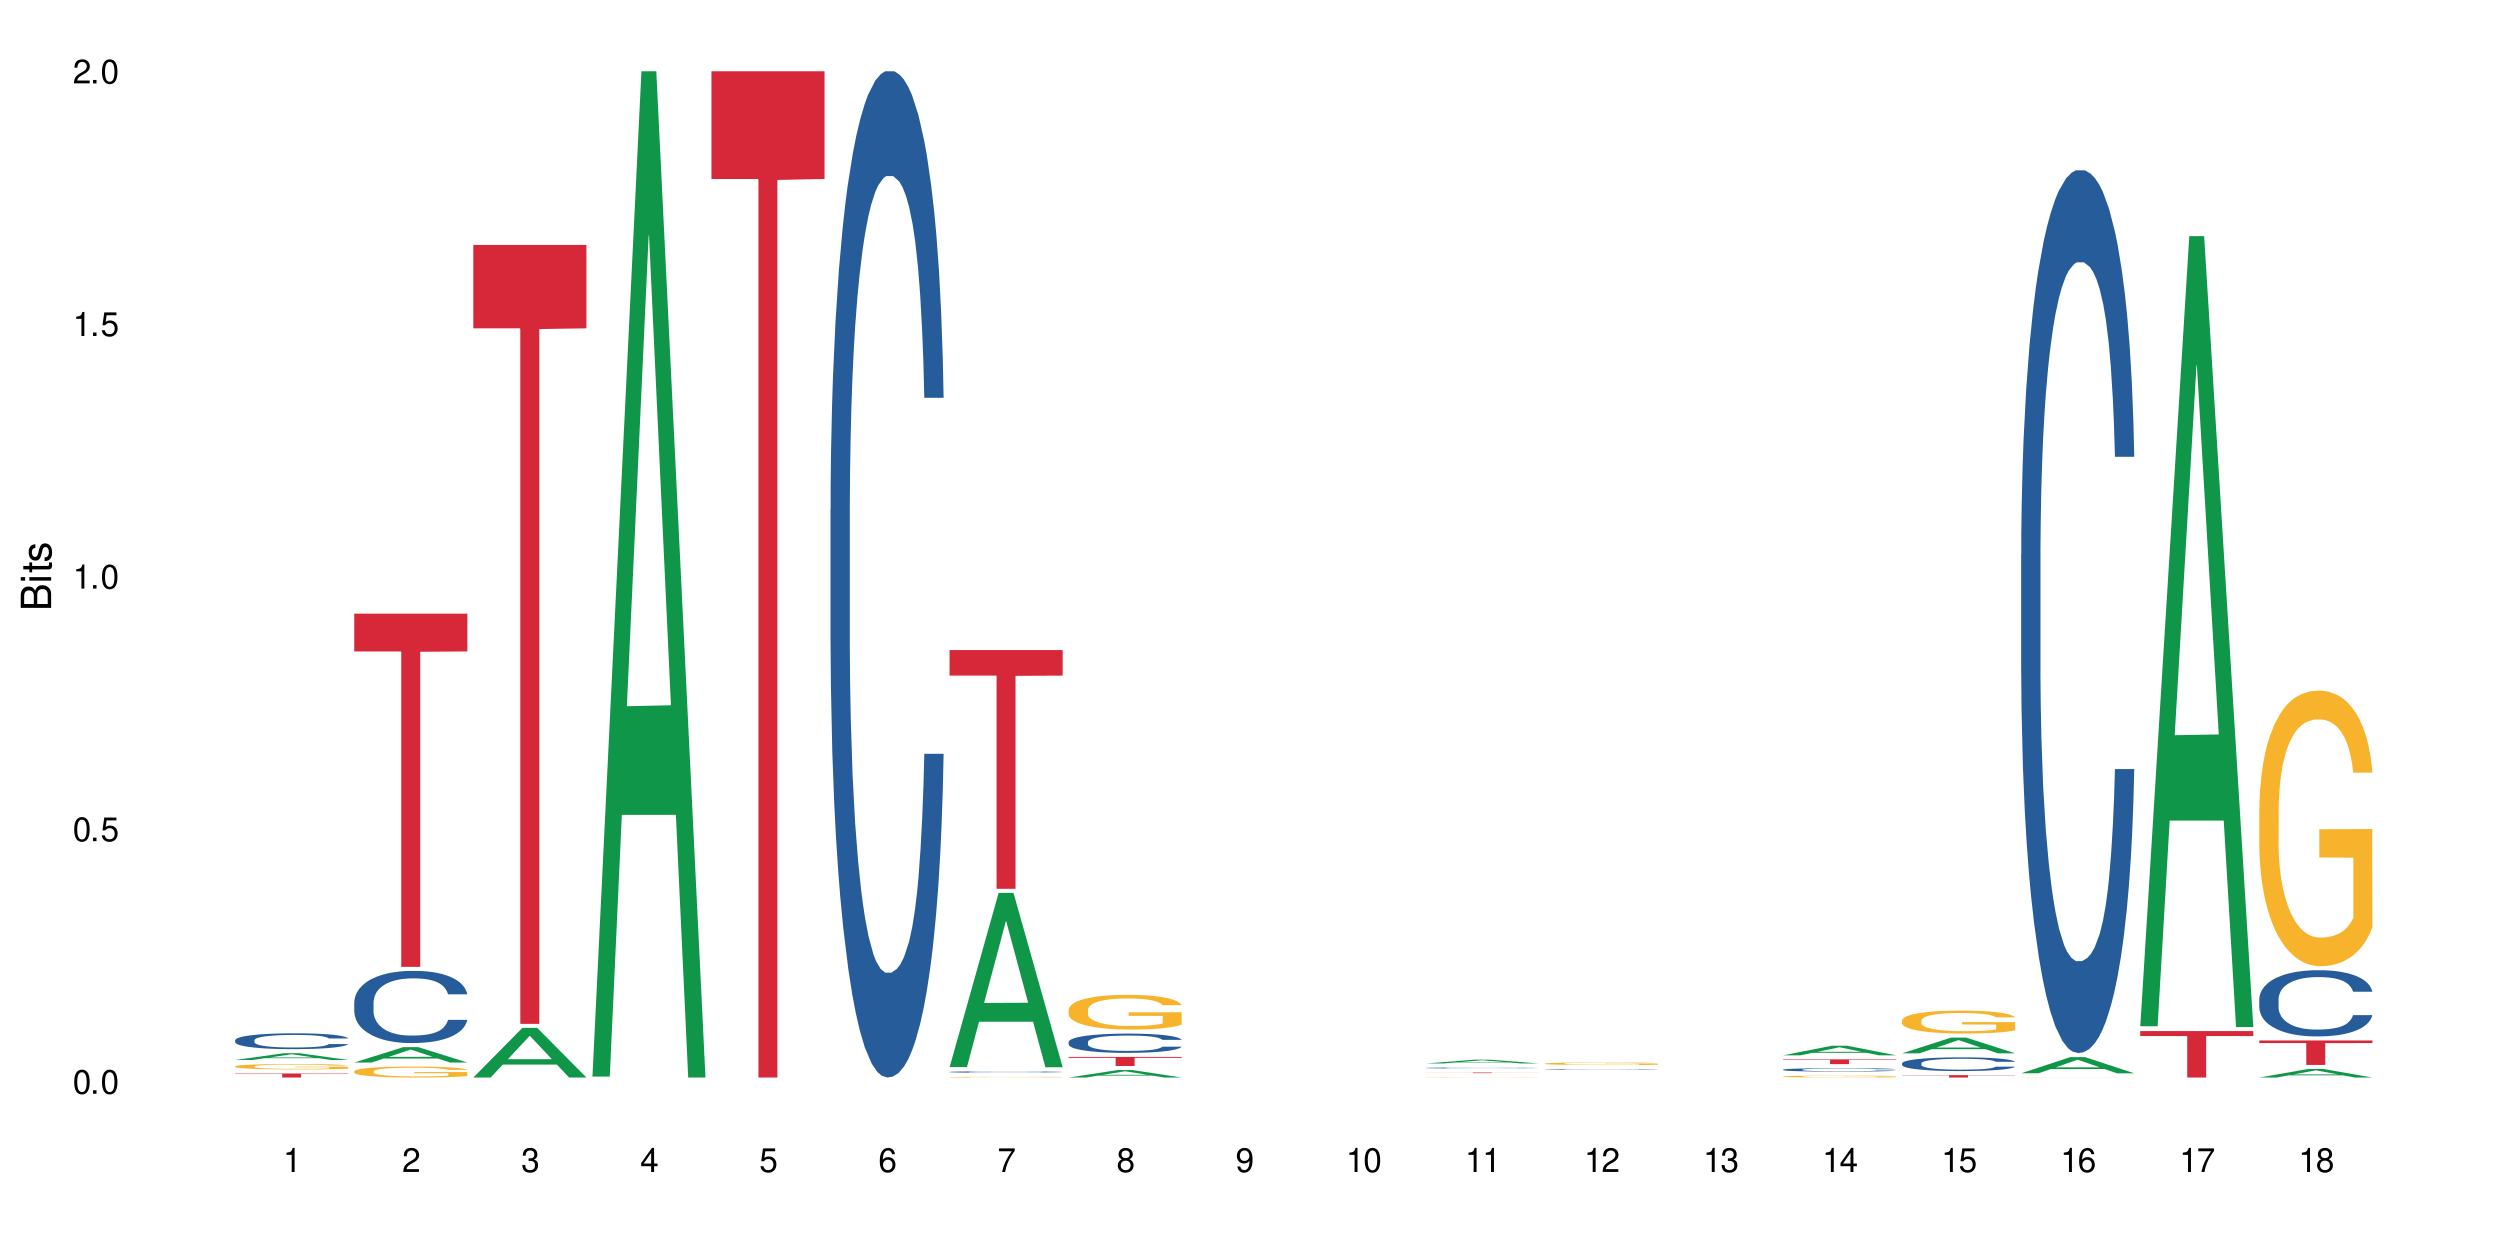 <?xml version="1.0" encoding="UTF-8"?>
<svg xmlns="http://www.w3.org/2000/svg" xmlns:xlink="http://www.w3.org/1999/xlink" width="720" height="360" viewBox="0 0 720 360">
<defs>
<g>
<g id="glyph-0-0">
</g>
<g id="glyph-0-1">
<path d="M 2.641 -6.938 C 2 -6.938 1.422 -6.656 1.078 -6.172 C 0.641 -5.562 0.406 -4.641 0.406 -3.359 C 0.406 -1.016 1.188 0.219 2.641 0.219 C 4.078 0.219 4.859 -1.016 4.859 -3.297 C 4.859 -4.641 4.656 -5.547 4.203 -6.172 C 3.844 -6.656 3.281 -6.938 2.641 -6.938 Z M 2.641 -6.188 C 3.547 -6.188 4 -5.25 4 -3.375 C 4 -1.406 3.562 -0.484 2.625 -0.484 C 1.734 -0.484 1.281 -1.438 1.281 -3.344 C 1.281 -5.25 1.734 -6.188 2.641 -6.188 Z M 2.641 -6.188 "/>
</g>
<g id="glyph-0-2">
<path d="M 1.828 -1 L 0.828 -1 L 0.828 0 L 1.828 0 Z M 1.828 -1 "/>
</g>
<g id="glyph-0-3">
<path d="M 4.562 -6.797 L 1.062 -6.797 L 0.547 -3.094 L 1.328 -3.094 C 1.719 -3.562 2.047 -3.734 2.578 -3.734 C 3.484 -3.734 4.062 -3.109 4.062 -2.094 C 4.062 -1.125 3.484 -0.531 2.578 -0.531 C 1.828 -0.531 1.375 -0.906 1.188 -1.672 L 0.328 -1.672 C 0.453 -1.109 0.547 -0.844 0.75 -0.594 C 1.125 -0.078 1.828 0.219 2.594 0.219 C 3.969 0.219 4.922 -0.781 4.922 -2.219 C 4.922 -3.562 4.031 -4.484 2.719 -4.484 C 2.25 -4.484 1.859 -4.359 1.469 -4.062 L 1.734 -5.969 L 4.562 -5.969 Z M 4.562 -6.797 "/>
</g>
<g id="glyph-0-4">
<path d="M 2.484 -4.938 L 2.484 0 L 3.328 0 L 3.328 -6.938 L 2.766 -6.938 C 2.469 -5.875 2.281 -5.734 0.984 -5.562 L 0.984 -4.938 Z M 2.484 -4.938 "/>
</g>
<g id="glyph-0-5">
<path d="M 4.859 -0.828 L 1.281 -0.828 C 1.359 -1.406 1.672 -1.781 2.5 -2.281 L 3.469 -2.828 C 4.406 -3.344 4.906 -4.062 4.906 -4.906 C 4.906 -5.484 4.672 -6.031 4.266 -6.406 C 3.859 -6.766 3.375 -6.938 2.719 -6.938 C 1.859 -6.938 1.219 -6.625 0.844 -6.031 C 0.609 -5.672 0.5 -5.234 0.484 -4.531 L 1.328 -4.531 C 1.359 -5.016 1.406 -5.281 1.531 -5.516 C 1.75 -5.938 2.188 -6.203 2.703 -6.203 C 3.469 -6.203 4.031 -5.641 4.031 -4.891 C 4.031 -4.344 3.719 -3.859 3.125 -3.516 L 2.234 -3 C 0.812 -2.172 0.406 -1.531 0.328 -0.016 L 4.859 -0.016 Z M 4.859 -0.828 "/>
</g>
<g id="glyph-0-6">
<path d="M 2.125 -3.188 L 2.578 -3.188 C 3.5 -3.188 3.984 -2.766 3.984 -1.922 C 3.984 -1.062 3.469 -0.531 2.594 -0.531 C 1.656 -0.531 1.203 -1 1.156 -2.016 L 0.312 -2.016 C 0.344 -1.453 0.438 -1.094 0.609 -0.781 C 0.953 -0.109 1.625 0.219 2.547 0.219 C 3.953 0.219 4.859 -0.625 4.859 -1.938 C 4.859 -2.828 4.516 -3.297 3.703 -3.594 C 4.344 -3.844 4.656 -4.328 4.656 -5.031 C 4.656 -6.219 3.875 -6.938 2.578 -6.938 C 1.203 -6.938 0.484 -6.172 0.453 -4.703 L 1.297 -4.703 C 1.312 -5.125 1.344 -5.359 1.453 -5.578 C 1.641 -5.969 2.062 -6.203 2.594 -6.203 C 3.344 -6.203 3.797 -5.75 3.797 -5 C 3.797 -4.516 3.609 -4.219 3.25 -4.047 C 3.016 -3.953 2.703 -3.922 2.125 -3.906 Z M 2.125 -3.188 "/>
</g>
<g id="glyph-0-7">
<path d="M 3.141 -1.672 L 3.141 0 L 3.984 0 L 3.984 -1.672 L 4.984 -1.672 L 4.984 -2.438 L 3.984 -2.438 L 3.984 -6.938 L 3.359 -6.938 L 0.266 -2.578 L 0.266 -1.672 Z M 3.141 -2.438 L 1 -2.438 L 3.141 -5.5 Z M 3.141 -2.438 "/>
</g>
<g id="glyph-0-8">
<path d="M 4.781 -5.125 C 4.609 -6.266 3.891 -6.938 2.844 -6.938 C 2.094 -6.938 1.422 -6.578 1.031 -5.953 C 0.594 -5.266 0.406 -4.422 0.406 -3.172 C 0.406 -2 0.578 -1.25 0.984 -0.641 C 1.359 -0.078 1.953 0.219 2.703 0.219 C 3.984 0.219 4.922 -0.75 4.922 -2.094 C 4.922 -3.375 4.062 -4.281 2.844 -4.281 C 2.172 -4.281 1.641 -4.031 1.281 -3.516 C 1.281 -5.234 1.828 -6.188 2.797 -6.188 C 3.391 -6.188 3.797 -5.797 3.938 -5.125 Z M 2.734 -3.531 C 3.547 -3.531 4.062 -2.953 4.062 -2.031 C 4.062 -1.156 3.484 -0.531 2.703 -0.531 C 1.922 -0.531 1.328 -1.188 1.328 -2.078 C 1.328 -2.938 1.906 -3.531 2.734 -3.531 Z M 2.734 -3.531 "/>
</g>
<g id="glyph-0-9">
<path d="M 4.984 -6.797 L 0.438 -6.797 L 0.438 -5.969 L 4.109 -5.969 C 2.5 -3.656 1.828 -2.234 1.328 0 L 2.219 0 C 2.594 -2.172 3.453 -4.047 4.984 -6.094 Z M 4.984 -6.797 "/>
</g>
<g id="glyph-0-10">
<path d="M 3.75 -3.656 C 4.469 -4.094 4.688 -4.438 4.688 -5.078 C 4.688 -6.172 3.844 -6.938 2.641 -6.938 C 1.438 -6.938 0.594 -6.172 0.594 -5.094 C 0.594 -4.438 0.812 -4.094 1.516 -3.656 C 0.734 -3.266 0.359 -2.703 0.359 -1.922 C 0.359 -0.656 1.281 0.219 2.641 0.219 C 3.984 0.219 4.922 -0.656 4.922 -1.922 C 4.922 -2.703 4.531 -3.266 3.75 -3.656 Z M 2.641 -6.188 C 3.359 -6.188 3.812 -5.75 3.812 -5.062 C 3.812 -4.406 3.344 -3.984 2.641 -3.984 C 1.922 -3.984 1.453 -4.406 1.453 -5.078 C 1.453 -5.75 1.922 -6.188 2.641 -6.188 Z M 2.641 -3.266 C 3.484 -3.266 4.062 -2.719 4.062 -1.906 C 4.062 -1.078 3.484 -0.531 2.625 -0.531 C 1.797 -0.531 1.219 -1.094 1.219 -1.906 C 1.219 -2.719 1.781 -3.266 2.641 -3.266 Z M 2.641 -3.266 "/>
</g>
<g id="glyph-0-11">
<path d="M 0.516 -1.578 C 0.672 -0.453 1.406 0.219 2.438 0.219 C 3.188 0.219 3.859 -0.141 4.266 -0.766 C 4.688 -1.453 4.891 -2.297 4.891 -3.547 C 4.891 -4.719 4.703 -5.453 4.312 -6.078 C 3.938 -6.641 3.344 -6.938 2.594 -6.938 C 1.297 -6.938 0.359 -5.969 0.359 -4.625 C 0.359 -3.344 1.234 -2.453 2.453 -2.453 C 3.094 -2.453 3.578 -2.672 4.016 -3.203 C 4 -1.484 3.469 -0.531 2.5 -0.531 C 1.906 -0.531 1.484 -0.906 1.359 -1.578 Z M 2.578 -6.203 C 3.375 -6.203 3.969 -5.531 3.969 -4.641 C 3.969 -3.797 3.391 -3.188 2.547 -3.188 C 1.734 -3.188 1.234 -3.766 1.234 -4.688 C 1.234 -5.562 1.797 -6.203 2.578 -6.203 Z M 2.578 -6.203 "/>
</g>
<g id="glyph-1-0">
</g>
<g id="glyph-1-1">
<path d="M 0 -0.953 L 0 -4.891 C 0 -5.719 -0.234 -6.344 -0.734 -6.797 C -1.188 -7.234 -1.812 -7.469 -2.5 -7.469 C -3.547 -7.469 -4.188 -7 -4.625 -5.875 C -4.984 -6.688 -5.625 -7.094 -6.531 -7.094 C -7.172 -7.094 -7.734 -6.859 -8.141 -6.391 C -8.562 -5.922 -8.75 -5.344 -8.75 -4.5 L -8.75 -0.953 Z M -4.984 -2.062 L -7.766 -2.062 L -7.766 -4.219 C -7.766 -4.844 -7.688 -5.203 -7.453 -5.5 C -7.219 -5.812 -6.859 -5.969 -6.375 -5.969 C -5.891 -5.969 -5.531 -5.812 -5.297 -5.5 C -5.062 -5.203 -4.984 -4.844 -4.984 -4.219 Z M -0.984 -2.062 L -4 -2.062 L -4 -4.781 C -4 -5.766 -3.438 -6.359 -2.484 -6.359 C -1.547 -6.359 -0.984 -5.766 -0.984 -4.781 Z M -0.984 -2.062 "/>
</g>
<g id="glyph-1-2">
<path d="M -6.281 -1.797 L -6.281 -0.797 L 0 -0.797 L 0 -1.797 Z M -8.75 -1.797 L -8.75 -0.797 L -7.484 -0.797 L -7.484 -1.797 Z M -8.75 -1.797 "/>
</g>
<g id="glyph-1-3">
<path d="M -6.281 -3.047 L -6.281 -2.016 L -8.016 -2.016 L -8.016 -1.016 L -6.281 -1.016 L -6.281 -0.172 L -5.469 -0.172 L -5.469 -1.016 L -0.719 -1.016 C -0.078 -1.016 0.281 -1.453 0.281 -2.234 C 0.281 -2.5 0.25 -2.719 0.188 -3.047 L -0.641 -3.047 C -0.609 -2.906 -0.594 -2.766 -0.594 -2.562 C -0.594 -2.141 -0.719 -2.016 -1.156 -2.016 L -5.469 -2.016 L -5.469 -3.047 Z M -6.281 -3.047 "/>
</g>
<g id="glyph-1-4">
<path d="M -4.531 -5.25 C -5.766 -5.25 -6.469 -4.422 -6.469 -2.969 C -6.469 -1.516 -5.719 -0.562 -4.547 -0.562 C -3.562 -0.562 -3.094 -1.062 -2.734 -2.562 L -2.516 -3.484 C -2.344 -4.188 -2.094 -4.469 -1.641 -4.469 C -1.047 -4.469 -0.641 -3.875 -0.641 -3 C -0.641 -2.453 -0.797 -2 -1.062 -1.75 C -1.25 -1.594 -1.422 -1.531 -1.875 -1.469 L -1.875 -0.406 C -0.422 -0.453 0.281 -1.266 0.281 -2.922 C 0.281 -4.5 -0.5 -5.516 -1.719 -5.516 C -2.656 -5.516 -3.172 -4.984 -3.469 -3.734 L -3.703 -2.766 C -3.891 -1.953 -4.156 -1.609 -4.594 -1.609 C -5.188 -1.609 -5.547 -2.125 -5.547 -2.938 C -5.547 -3.75 -5.203 -4.172 -4.531 -4.203 Z M -4.531 -5.25 "/>
</g>
</g>
</defs>
<rect x="-72" y="-36" width="864" height="432" fill="rgb(100%, 100%, 100%)" fill-opacity="1"/>
<path fill-rule="nonzero" fill="rgb(6.275%, 58.824%, 28.235%)" fill-opacity="1" d="M 67.73 305.273 L 67.766 305.27 L 81.859 303.312 L 86.141 303.312 L 100.309 305.273 L 95.332 305.273 L 91.781 304.762 L 76.223 304.762 L 72.742 305.273 L 67.73 305.273 L 77.719 304.551 L 90.352 304.547 L 84.055 303.633 L 83.984 303.633 L 83.914 303.637 L 77.684 304.547 L 77.719 304.551 Z M 67.73 305.273 "/>
<path fill-rule="nonzero" fill="rgb(14.51%, 36.078%, 60%)" fill-opacity="1" d="M 67.73 299.578 L 67.77 299.57 L 67.77 299.473 L 67.891 299.312 L 68.168 299.113 L 68.445 298.977 L 69.16 298.73 L 70.152 298.492 L 71.188 298.312 L 71.941 298.203 L 72.617 298.121 L 74.168 297.965 L 75.16 297.887 L 76.234 297.816 L 77.543 297.746 L 78.496 297.703 L 80.641 297.637 L 82.23 297.605 L 83.461 297.594 L 86.125 297.594 L 87.715 297.613 L 88.867 297.633 L 90.137 297.664 L 91.211 297.703 L 93.078 297.793 L 94.746 297.91 L 95.5 297.977 L 96.691 298.105 L 97.605 298.23 L 98.242 298.34 L 98.957 298.492 L 99.594 298.68 L 100.07 298.895 L 100.309 299.074 L 94.746 299.074 L 94.469 298.906 L 94.148 298.777 L 93.555 298.605 L 92.957 298.484 L 92.125 298.363 L 91.367 298.285 L 90.336 298.207 L 89.422 298.156 L 88.469 298.121 L 87.555 298.094 L 85.809 298.07 L 83.781 298.07 L 83.027 298.078 L 81.477 298.109 L 80.641 298.141 L 79.449 298.199 L 78.617 298.254 L 77.621 298.336 L 76.949 298.406 L 76.113 298.516 L 75.516 298.609 L 74.844 298.746 L 74.445 298.852 L 74.086 298.969 L 73.77 299.105 L 73.531 299.25 L 73.371 299.406 L 73.293 299.555 L 73.293 300.199 L 73.371 300.352 L 73.57 300.523 L 74.086 300.777 L 74.844 301 L 75.715 301.176 L 76.551 301.301 L 77.027 301.359 L 77.664 301.426 L 78.656 301.508 L 80.086 301.59 L 80.922 301.625 L 82.191 301.656 L 83.504 301.676 L 85.25 301.676 L 86.801 301.656 L 87.832 301.637 L 88.906 301.602 L 90.375 301.531 L 91.289 301.465 L 92.082 301.387 L 92.68 301.309 L 93.078 301.242 L 93.672 301.113 L 94.148 300.973 L 94.508 300.824 L 94.746 300.684 L 100.309 300.684 L 100.07 300.852 L 99.711 301.012 L 99.355 301.133 L 98.797 301.277 L 98.16 301.406 L 97.246 301.555 L 96.492 301.648 L 95.5 301.754 L 94.586 301.832 L 93.594 301.902 L 92.125 301.988 L 91.168 302.027 L 90.137 302.066 L 88.906 302.098 L 87.355 302.129 L 85.688 302.145 L 84.137 302.148 L 82.469 302.141 L 81.238 302.125 L 79.609 302.086 L 77.582 302.012 L 76.113 301.934 L 74.961 301.852 L 73.969 301.77 L 72.855 301.656 L 71.426 301.473 L 70.551 301.332 L 69.957 301.215 L 69.281 301.055 L 68.805 300.91 L 68.246 300.676 L 67.852 300.379 L 67.73 300.152 Z M 67.73 299.578 "/>
<path fill-rule="nonzero" fill="rgb(96.863%, 70.196%, 16.863%)" fill-opacity="1" d="M 67.73 307.102 L 67.77 307.102 L 67.77 307.07 L 67.93 307.008 L 68.328 306.922 L 68.844 306.848 L 69.398 306.793 L 69.758 306.762 L 70.352 306.719 L 70.871 306.688 L 72.18 306.625 L 73.848 306.566 L 74.762 306.539 L 75.797 306.516 L 77.266 306.488 L 77.941 306.48 L 80.008 306.457 L 82.352 306.441 L 84.934 306.438 L 86.125 306.438 L 87.754 306.445 L 89.977 306.461 L 91.25 306.477 L 92.242 306.488 L 93.273 306.508 L 94.547 306.535 L 95.738 306.57 L 96.691 306.602 L 97.645 306.645 L 98.441 306.691 L 99.113 306.742 L 99.711 306.801 L 100.07 306.852 L 100.309 306.898 L 94.785 306.898 L 94.469 306.852 L 94.109 306.812 L 93.516 306.766 L 92.918 306.73 L 92.32 306.703 L 91.211 306.668 L 90.258 306.645 L 89.062 306.625 L 87.914 306.613 L 86.602 306.602 L 83.699 306.602 L 81.793 306.609 L 80.684 306.621 L 79.887 306.633 L 78.773 306.656 L 78.102 306.672 L 77.703 306.684 L 76.512 306.727 L 75.715 306.766 L 75.277 306.793 L 74.723 306.836 L 74.324 306.875 L 73.887 306.93 L 73.648 306.973 L 73.332 307.07 L 73.293 307.324 L 73.41 307.379 L 73.648 307.434 L 73.969 307.484 L 74.445 307.539 L 74.922 307.582 L 75.754 307.637 L 76.473 307.672 L 77.027 307.695 L 78.102 307.734 L 78.535 307.746 L 79.57 307.773 L 80.641 307.793 L 81.953 307.809 L 82.945 307.82 L 84.535 307.824 L 86.562 307.824 L 88.945 307.816 L 90.453 307.805 L 91.488 307.793 L 92.164 307.785 L 92.996 307.77 L 93.594 307.754 L 94.148 307.738 L 94.824 307.715 L 94.824 307.379 L 85.012 307.375 L 85.012 307.219 L 100.266 307.215 L 100.309 307.77 L 99.473 307.809 L 98.441 307.844 L 97.445 307.871 L 96.414 307.895 L 94.945 307.922 L 93.754 307.941 L 91.926 307.961 L 90.258 307.973 L 88.508 307.98 L 86.957 307.984 L 85.133 307.988 L 83.504 307.984 L 81.754 307.977 L 80.363 307.965 L 79.094 307.949 L 77.82 307.934 L 76.234 307.902 L 75.199 307.879 L 74.129 307.848 L 73.055 307.812 L 72.102 307.773 L 71.465 307.746 L 70.828 307.711 L 70.152 307.668 L 69.52 307.621 L 69.043 307.578 L 68.605 307.527 L 68.289 307.48 L 67.969 307.418 L 67.809 307.367 L 67.73 307.32 Z M 67.73 307.102 "/>
<path fill-rule="nonzero" fill="rgb(83.922%, 15.686%, 22.353%)" fill-opacity="1" d="M 67.73 309.152 L 100.309 309.152 L 100.309 309.277 L 86.73 309.277 L 86.73 310.332 L 81.27 310.332 L 81.27 309.281 L 81.188 309.277 L 67.73 309.277 Z M 67.73 309.152 "/>
<path fill-rule="nonzero" fill="rgb(6.275%, 58.824%, 28.235%)" fill-opacity="1" d="M 102.023 306.004 L 102.055 306 L 116.152 301.57 L 120.434 301.57 L 134.598 306.008 L 129.621 306.008 L 126.07 304.848 L 110.512 304.848 L 107.035 306.004 L 102.023 306.004 L 112.012 304.371 L 124.645 304.367 L 118.344 302.293 L 118.273 302.289 L 118.207 302.301 L 111.977 304.367 L 112.012 304.371 Z M 102.023 306.004 "/>
<path fill-rule="nonzero" fill="rgb(14.51%, 36.078%, 60%)" fill-opacity="1" d="M 102.023 288.664 L 102.062 288.645 L 102.062 288.188 L 102.18 287.465 L 102.457 286.555 L 102.738 285.926 L 103.453 284.805 L 104.445 283.723 L 105.477 282.887 L 106.234 282.395 L 106.906 282.012 L 108.457 281.309 L 109.449 280.949 L 110.523 280.625 L 111.836 280.305 L 112.789 280.113 L 114.934 279.809 L 116.523 279.676 L 117.754 279.621 L 120.414 279.621 L 122.004 279.695 L 123.156 279.789 L 124.426 279.941 L 125.5 280.113 L 127.367 280.531 L 129.035 281.062 L 129.789 281.367 L 130.98 281.957 L 131.895 282.527 L 132.531 283.02 L 133.246 283.723 L 133.883 284.578 L 134.359 285.547 L 134.598 286.363 L 129.035 286.363 L 128.758 285.605 L 128.441 285.016 L 127.844 284.234 L 127.25 283.684 L 126.414 283.133 L 125.66 282.773 L 124.625 282.414 L 123.711 282.184 L 122.758 282.012 L 121.844 281.898 L 120.098 281.785 L 118.07 281.785 L 117.316 281.824 L 115.766 281.977 L 114.934 282.109 L 113.742 282.375 L 112.906 282.621 L 111.914 283 L 111.238 283.324 L 110.402 283.816 L 109.809 284.254 L 109.133 284.883 L 108.734 285.355 L 108.379 285.891 L 108.059 286.516 L 107.82 287.18 L 107.664 287.883 L 107.582 288.566 L 107.582 291.512 L 107.664 292.195 L 107.863 292.996 L 108.379 294.152 L 109.133 295.16 L 110.008 295.957 L 110.84 296.527 L 111.316 296.797 L 111.953 297.098 L 112.945 297.48 L 114.375 297.859 L 115.211 298.012 L 116.48 298.164 L 117.793 298.238 L 119.543 298.238 L 121.09 298.164 L 122.125 298.066 L 123.195 297.914 L 124.664 297.594 L 125.578 297.289 L 126.375 296.93 L 126.969 296.566 L 127.367 296.262 L 127.965 295.676 L 128.441 295.027 L 128.797 294.363 L 129.035 293.719 L 134.598 293.719 L 134.359 294.477 L 134 295.219 L 133.645 295.77 L 133.09 296.434 L 132.453 297.023 L 131.539 297.688 L 130.785 298.125 L 129.789 298.602 L 128.875 298.961 L 127.883 299.285 L 126.414 299.664 L 125.461 299.855 L 124.426 300.023 L 123.195 300.176 L 121.648 300.309 L 119.977 300.387 L 118.43 300.406 L 116.762 300.367 L 115.527 300.289 L 113.898 300.121 L 111.875 299.777 L 110.402 299.418 L 109.25 299.055 L 108.258 298.676 L 107.145 298.164 L 105.715 297.328 L 104.844 296.68 L 104.246 296.148 L 103.57 295.406 L 103.094 294.742 L 102.539 293.68 L 102.141 292.328 L 102.023 291.285 Z M 102.023 288.664 "/>
<path fill-rule="nonzero" fill="rgb(96.863%, 70.196%, 16.863%)" fill-opacity="1" d="M 102.023 308.527 L 102.062 308.523 L 102.062 308.465 L 102.219 308.336 L 102.617 308.156 L 103.133 308.008 L 103.691 307.895 L 104.047 307.832 L 104.645 307.746 L 105.16 307.684 L 106.473 307.551 L 108.141 307.43 L 109.055 307.379 L 110.086 307.332 L 111.555 307.277 L 112.23 307.254 L 114.297 307.211 L 116.641 307.18 L 119.223 307.172 L 120.414 307.176 L 122.043 307.188 L 124.27 307.219 L 125.539 307.246 L 126.531 307.277 L 127.566 307.312 L 128.836 307.371 L 130.027 307.441 L 130.98 307.508 L 131.938 307.598 L 132.73 307.688 L 133.406 307.789 L 134 307.91 L 134.359 308.012 L 134.598 308.113 L 129.074 308.113 L 128.758 308.012 L 128.398 307.934 L 127.805 307.84 L 127.207 307.77 L 126.613 307.715 L 125.5 307.641 L 124.547 307.594 L 123.355 307.551 L 122.203 307.527 L 120.891 307.508 L 120.098 307.504 L 117.992 307.504 L 116.086 307.523 L 114.973 307.547 L 114.18 307.57 L 113.066 307.613 L 112.391 307.648 L 111.992 307.672 L 110.801 307.762 L 110.008 307.84 L 109.57 307.895 L 109.012 307.984 L 108.617 308.062 L 108.18 308.176 L 107.941 308.262 L 107.621 308.461 L 107.582 308.98 L 107.703 309.09 L 107.941 309.207 L 108.258 309.312 L 108.734 309.422 L 109.211 309.504 L 110.047 309.617 L 110.762 309.691 L 111.316 309.742 L 112.391 309.82 L 112.828 309.844 L 113.859 309.898 L 114.934 309.938 L 116.242 309.973 L 117.238 309.988 L 118.824 310.004 L 120.852 310.004 L 123.234 309.984 L 124.746 309.965 L 125.777 309.941 L 126.453 309.918 L 127.289 309.887 L 127.883 309.859 L 128.441 309.828 L 129.117 309.777 L 129.117 309.09 L 119.301 309.086 L 119.301 308.762 L 134.559 308.758 L 134.598 309.887 L 133.762 309.965 L 132.73 310.039 L 131.738 310.098 L 130.703 310.148 L 129.234 310.203 L 128.043 310.238 L 126.215 310.277 L 124.547 310.305 L 122.797 310.32 L 121.25 310.328 L 119.422 310.332 L 117.793 310.328 L 116.047 310.309 L 114.656 310.285 L 113.383 310.258 L 112.113 310.219 L 110.523 310.16 L 109.488 310.109 L 108.418 310.051 L 107.344 309.977 L 106.391 309.898 L 105.754 309.84 L 105.121 309.77 L 104.445 309.684 L 103.809 309.586 L 103.332 309.496 L 102.895 309.395 L 102.578 309.301 L 102.262 309.168 L 102.102 309.066 L 102.023 308.977 Z M 102.023 308.527 "/>
<path fill-rule="nonzero" fill="rgb(83.922%, 15.686%, 22.353%)" fill-opacity="1" d="M 102.023 176.727 L 134.598 176.727 L 134.598 187.617 L 121.02 187.711 L 121.02 278.457 L 115.559 278.457 L 115.559 187.805 L 115.48 187.617 L 102.023 187.617 Z M 102.023 176.727 "/>
<path fill-rule="nonzero" fill="rgb(6.275%, 58.824%, 28.235%)" fill-opacity="1" d="M 136.312 310.32 L 136.348 310.305 L 150.441 296.031 L 154.723 296.031 L 168.887 310.332 L 163.91 310.332 L 160.359 306.602 L 144.805 306.602 L 141.324 310.32 L 136.312 310.32 L 146.301 305.055 L 158.934 305.043 L 152.637 298.367 L 152.566 298.355 L 152.496 298.395 L 146.266 305.043 L 146.301 305.055 Z M 136.312 310.32 "/>
<path fill-rule="nonzero" fill="rgb(83.922%, 15.686%, 22.353%)" fill-opacity="1" d="M 136.312 70.547 L 168.887 70.547 L 168.887 94.559 L 155.312 94.77 L 155.312 294.867 L 149.848 294.867 L 149.848 94.98 L 149.77 94.559 L 136.312 94.559 Z M 136.312 70.547 "/>
<path fill-rule="nonzero" fill="rgb(6.275%, 58.824%, 28.235%)" fill-opacity="1" d="M 170.602 310.059 L 170.637 309.789 L 184.734 20.527 L 189.016 20.527 L 203.18 310.332 L 198.203 310.332 L 194.652 234.684 L 179.094 234.684 L 175.613 310.059 L 170.602 310.059 L 180.59 203.391 L 193.227 203.117 L 186.926 67.875 L 186.855 67.602 L 186.785 68.418 L 180.555 203.117 L 180.59 203.391 Z M 170.602 310.059 "/>
<path fill-rule="nonzero" fill="rgb(83.922%, 15.686%, 22.353%)" fill-opacity="1" d="M 204.895 20.527 L 237.469 20.527 L 237.469 51.547 L 223.895 51.82 L 223.895 310.332 L 218.43 310.332 L 218.43 52.094 L 218.352 51.547 L 204.895 51.547 Z M 204.895 20.527 "/>
<path fill-rule="nonzero" fill="rgb(14.51%, 36.078%, 60%)" fill-opacity="1" d="M 239.184 146.621 L 239.223 146.355 L 239.223 140 L 239.344 129.934 L 239.621 117.215 L 239.898 108.477 L 240.613 92.844 L 241.605 77.746 L 242.641 66.09 L 243.395 59.203 L 244.07 53.902 L 245.621 44.102 L 246.613 39.07 L 247.684 34.566 L 248.996 30.062 L 249.949 27.414 L 252.094 23.176 L 253.684 21.32 L 254.914 20.527 L 257.578 20.527 L 259.168 21.586 L 260.32 22.91 L 261.59 25.031 L 262.664 27.414 L 264.531 33.242 L 266.199 40.66 L 266.953 44.898 L 268.145 53.109 L 269.059 61.055 L 269.695 67.945 L 270.41 77.746 L 271.043 89.668 L 271.52 103.176 L 271.762 114.566 L 266.199 114.566 L 265.922 103.973 L 265.602 95.758 L 265.008 84.898 L 264.41 77.215 L 263.574 69.535 L 262.82 64.5 L 261.789 59.469 L 260.875 56.289 L 259.922 53.902 L 259.008 52.316 L 257.258 50.727 L 255.234 50.727 L 254.48 51.254 L 252.93 53.375 L 252.094 55.23 L 250.902 58.938 L 250.07 62.383 L 249.074 67.68 L 248.402 72.184 L 247.566 79.07 L 246.969 85.164 L 246.293 93.906 L 245.898 100.527 L 245.539 107.945 L 245.223 116.688 L 244.984 125.957 L 244.824 135.762 L 244.746 145.297 L 244.746 186.355 L 244.824 195.895 L 245.023 207.02 L 245.539 223.18 L 246.293 237.219 L 247.168 248.344 L 248.004 256.293 L 248.48 260 L 249.117 264.238 L 250.109 269.535 L 251.539 274.836 L 252.375 276.953 L 253.645 279.074 L 254.957 280.133 L 256.703 280.133 L 258.254 279.074 L 259.285 277.75 L 260.359 275.629 L 261.828 271.125 L 262.742 266.887 L 263.535 261.855 L 264.133 256.82 L 264.531 252.582 L 265.125 244.371 L 265.602 235.363 L 265.961 226.094 L 266.199 217.086 L 271.762 217.086 L 271.52 227.684 L 271.164 238.012 L 270.805 245.695 L 270.25 254.969 L 269.613 263.18 L 268.699 272.449 L 267.945 278.543 L 266.953 285.168 L 266.039 290.199 L 265.047 294.703 L 263.574 300 L 262.621 302.648 L 261.59 305.035 L 260.359 307.152 L 258.809 309.008 L 257.141 310.066 L 255.59 310.332 L 253.922 309.801 L 252.691 308.742 L 251.062 306.359 L 249.035 301.59 L 247.566 296.559 L 246.414 291.523 L 245.422 286.227 L 244.309 279.074 L 242.879 267.418 L 242.004 258.41 L 241.41 250.992 L 240.734 240.664 L 240.258 231.391 L 239.699 216.555 L 239.305 197.746 L 239.184 183.18 Z M 239.184 146.621 "/>
<path fill-rule="nonzero" fill="rgb(6.275%, 58.824%, 28.235%)" fill-opacity="1" d="M 273.473 307.324 L 273.508 307.277 L 287.605 257.145 L 291.887 257.145 L 306.051 307.371 L 301.074 307.371 L 297.523 294.262 L 281.965 294.262 L 278.484 307.324 L 273.473 307.324 L 283.465 288.84 L 296.098 288.789 L 289.797 265.352 L 289.727 265.305 L 289.656 265.445 L 283.43 288.789 L 283.465 288.84 Z M 273.473 307.324 "/>
<path fill-rule="nonzero" fill="rgb(14.51%, 36.078%, 60%)" fill-opacity="1" d="M 273.473 308.719 L 273.516 308.719 L 273.516 308.707 L 273.633 308.695 L 273.91 308.676 L 274.188 308.664 L 274.906 308.641 L 275.898 308.617 L 276.93 308.602 L 277.684 308.594 L 278.359 308.586 L 279.91 308.57 L 280.902 308.562 L 281.977 308.559 L 283.285 308.551 L 284.242 308.547 L 286.387 308.539 L 287.977 308.539 L 289.207 308.535 L 291.867 308.535 L 293.457 308.539 L 294.609 308.539 L 295.879 308.543 L 296.953 308.547 L 298.82 308.555 L 300.488 308.566 L 301.242 308.57 L 302.434 308.582 L 303.348 308.594 L 303.984 308.605 L 304.699 308.617 L 305.336 308.637 L 305.812 308.656 L 306.051 308.672 L 300.488 308.672 L 300.211 308.656 L 299.895 308.645 L 299.297 308.629 L 298.699 308.617 L 297.867 308.605 L 297.113 308.602 L 296.078 308.594 L 295.164 308.59 L 294.211 308.586 L 293.297 308.582 L 287.219 308.582 L 286.387 308.586 L 285.195 308.594 L 284.359 308.598 L 283.367 308.605 L 282.691 308.609 L 281.855 308.621 L 281.262 308.629 L 280.586 308.641 L 280.188 308.652 L 279.832 308.664 L 279.512 308.676 L 279.273 308.688 L 279.117 308.703 L 279.035 308.715 L 279.035 308.773 L 279.117 308.789 L 279.312 308.805 L 279.832 308.828 L 280.586 308.848 L 281.461 308.863 L 282.293 308.875 L 282.77 308.879 L 283.406 308.887 L 284.398 308.895 L 285.828 308.902 L 286.664 308.906 L 287.934 308.906 L 289.246 308.91 L 290.992 308.91 L 292.543 308.906 L 293.574 308.906 L 294.648 308.902 L 296.117 308.898 L 297.031 308.891 L 297.828 308.883 L 298.422 308.875 L 298.82 308.871 L 299.414 308.859 L 299.895 308.844 L 300.25 308.832 L 300.488 308.82 L 306.051 308.82 L 305.812 308.836 L 305.453 308.848 L 305.098 308.859 L 304.539 308.875 L 303.906 308.887 L 302.992 308.898 L 302.238 308.906 L 301.242 308.918 L 300.328 308.926 L 299.336 308.93 L 297.867 308.938 L 296.914 308.941 L 295.879 308.945 L 294.648 308.949 L 293.098 308.949 L 291.43 308.953 L 288.215 308.953 L 286.98 308.949 L 285.352 308.945 L 283.328 308.941 L 281.855 308.934 L 280.703 308.926 L 279.711 308.918 L 278.598 308.906 L 277.168 308.891 L 276.297 308.879 L 275.699 308.867 L 275.023 308.852 L 274.547 308.84 L 273.992 308.816 L 273.594 308.793 L 273.473 308.77 Z M 273.473 308.719 "/>
<path fill-rule="nonzero" fill="rgb(96.863%, 70.196%, 16.863%)" fill-opacity="1" d="M 273.473 310.211 L 273.516 310.211 L 273.516 310.203 L 273.672 310.195 L 274.07 310.184 L 274.586 310.176 L 275.145 310.168 L 275.5 310.16 L 276.098 310.156 L 276.613 310.152 L 277.922 310.145 L 279.594 310.133 L 280.508 310.133 L 281.539 310.129 L 283.008 310.125 L 283.684 310.121 L 285.75 310.121 L 288.094 310.117 L 293.496 310.117 L 295.723 310.121 L 296.992 310.121 L 297.984 310.125 L 299.02 310.125 L 300.289 310.129 L 301.48 310.137 L 302.434 310.141 L 303.391 310.145 L 304.184 310.152 L 304.859 310.16 L 305.453 310.168 L 305.812 310.176 L 306.051 310.18 L 300.527 310.18 L 300.211 310.176 L 299.852 310.168 L 299.258 310.164 L 298.66 310.156 L 298.066 310.152 L 296.953 310.148 L 296 310.145 L 294.809 310.145 L 293.656 310.141 L 286.426 310.141 L 285.629 310.145 L 284.52 310.148 L 283.844 310.148 L 283.445 310.152 L 282.254 310.156 L 281.461 310.164 L 281.023 310.168 L 280.465 310.172 L 280.07 310.176 L 279.633 310.184 L 279.395 310.191 L 279.074 310.203 L 279.035 310.238 L 279.156 310.246 L 279.395 310.254 L 279.711 310.262 L 280.664 310.277 L 281.5 310.285 L 282.215 310.289 L 282.77 310.293 L 283.844 310.297 L 284.281 310.301 L 285.312 310.301 L 286.387 310.305 L 287.695 310.309 L 296.199 310.309 L 297.23 310.305 L 297.906 310.305 L 298.742 310.301 L 299.336 310.301 L 299.895 310.297 L 300.566 310.293 L 300.566 310.246 L 290.754 310.246 L 290.754 310.227 L 306.012 310.227 L 306.051 310.301 L 305.215 310.309 L 304.184 310.312 L 303.191 310.316 L 302.156 310.32 L 300.688 310.324 L 299.496 310.324 L 297.668 310.328 L 296 310.332 L 287.496 310.332 L 286.109 310.328 L 284.836 310.328 L 283.566 310.324 L 281.977 310.32 L 280.941 310.316 L 279.871 310.312 L 278.797 310.309 L 277.844 310.305 L 277.207 310.297 L 276.574 310.293 L 275.898 310.289 L 275.262 310.281 L 274.785 310.273 L 274.348 310.27 L 274.031 310.262 L 273.711 310.254 L 273.555 310.246 L 273.473 310.238 Z M 273.473 310.211 "/>
<path fill-rule="nonzero" fill="rgb(83.922%, 15.686%, 22.353%)" fill-opacity="1" d="M 273.473 187.219 L 306.051 187.219 L 306.051 194.578 L 292.473 194.645 L 292.473 255.98 L 287.012 255.98 L 287.012 194.707 L 286.934 194.578 L 273.473 194.578 Z M 273.473 187.219 "/>
<path fill-rule="nonzero" fill="rgb(6.275%, 58.824%, 28.235%)" fill-opacity="1" d="M 307.766 310.332 L 307.801 310.328 L 321.895 308.18 L 326.176 308.18 L 340.34 310.332 L 335.363 310.332 L 331.812 309.77 L 316.258 309.77 L 312.777 310.332 L 307.766 310.332 L 317.754 309.539 L 330.387 309.535 L 324.086 308.531 L 324.02 308.527 L 323.949 308.535 L 317.719 309.535 L 317.754 309.539 Z M 307.766 310.332 "/>
<path fill-rule="nonzero" fill="rgb(14.51%, 36.078%, 60%)" fill-opacity="1" d="M 307.766 300.094 L 307.805 300.086 L 307.805 299.965 L 307.926 299.773 L 308.203 299.531 L 308.48 299.363 L 309.195 299.062 L 310.188 298.773 L 311.223 298.551 L 311.977 298.418 L 312.652 298.316 L 314.199 298.129 L 315.195 298.035 L 316.266 297.949 L 317.578 297.863 L 318.531 297.812 L 320.676 297.73 L 322.266 297.695 L 323.496 297.68 L 326.16 297.68 L 327.746 297.699 L 328.898 297.727 L 330.172 297.766 L 331.242 297.812 L 333.109 297.922 L 334.777 298.066 L 335.535 298.145 L 336.727 298.305 L 337.641 298.457 L 338.273 298.586 L 338.992 298.773 L 339.625 299.004 L 340.102 299.262 L 340.34 299.48 L 334.777 299.48 L 334.5 299.277 L 334.184 299.121 L 333.586 298.91 L 332.992 298.766 L 332.156 298.617 L 331.402 298.52 L 330.371 298.426 L 329.457 298.363 L 328.504 298.316 L 327.59 298.289 L 325.84 298.258 L 323.816 298.258 L 323.059 298.27 L 321.512 298.309 L 320.676 298.344 L 319.484 298.414 L 318.648 298.48 L 317.656 298.582 L 316.98 298.668 L 316.148 298.801 L 315.551 298.918 L 314.875 299.082 L 314.48 299.211 L 314.121 299.352 L 313.805 299.52 L 313.566 299.695 L 313.406 299.883 L 313.328 300.066 L 313.328 300.852 L 313.406 301.035 L 313.605 301.25 L 314.121 301.559 L 314.875 301.824 L 315.75 302.039 L 316.586 302.191 L 317.062 302.262 L 317.695 302.344 L 318.691 302.445 L 320.121 302.547 L 320.953 302.586 L 322.227 302.625 L 323.535 302.648 L 325.285 302.648 L 326.832 302.625 L 327.867 302.602 L 328.938 302.562 L 330.41 302.477 L 331.324 302.395 L 332.117 302.297 L 332.715 302.199 L 333.109 302.121 L 333.707 301.961 L 334.184 301.789 L 334.539 301.613 L 334.777 301.441 L 340.34 301.441 L 340.102 301.645 L 339.746 301.84 L 339.387 301.988 L 338.832 302.164 L 338.195 302.324 L 337.281 302.5 L 336.527 302.617 L 335.535 302.742 L 334.621 302.84 L 333.629 302.926 L 332.156 303.027 L 331.203 303.078 L 330.172 303.125 L 328.938 303.164 L 327.391 303.199 L 325.723 303.219 L 324.172 303.227 L 322.504 303.215 L 321.273 303.195 L 319.645 303.148 L 317.617 303.059 L 316.148 302.961 L 314.996 302.863 L 314.004 302.766 L 312.891 302.625 L 311.461 302.402 L 310.586 302.23 L 309.988 302.09 L 309.312 301.891 L 308.836 301.715 L 308.281 301.43 L 307.883 301.07 L 307.766 300.793 Z M 307.766 300.094 "/>
<path fill-rule="nonzero" fill="rgb(96.863%, 70.196%, 16.863%)" fill-opacity="1" d="M 307.766 290.801 L 307.805 290.793 L 307.805 290.609 L 307.965 290.199 L 308.359 289.633 L 308.879 289.168 L 309.434 288.801 L 309.789 288.609 L 310.387 288.336 L 310.902 288.137 L 312.215 287.723 L 313.883 287.34 L 314.797 287.176 L 315.828 287.023 L 317.301 286.848 L 317.977 286.785 L 320.039 286.637 L 322.383 286.547 L 324.965 286.52 L 326.16 286.527 L 327.789 286.566 L 330.012 286.664 L 331.285 286.758 L 332.277 286.848 L 333.309 286.965 L 334.582 287.148 L 335.773 287.367 L 336.727 287.586 L 337.68 287.863 L 338.473 288.152 L 339.148 288.473 L 339.746 288.855 L 340.102 289.176 L 340.34 289.496 L 334.82 289.496 L 334.5 289.176 L 334.145 288.93 L 333.547 288.629 L 332.953 288.41 L 332.355 288.234 L 331.242 288 L 330.289 287.852 L 329.098 287.723 L 327.945 287.641 L 326.637 287.586 L 325.84 287.57 L 323.734 287.57 L 321.828 287.633 L 320.715 287.707 L 319.922 287.777 L 318.809 287.918 L 318.133 288.027 L 317.738 288.098 L 316.543 288.383 L 315.75 288.637 L 315.312 288.812 L 314.758 289.086 L 314.359 289.332 L 313.922 289.695 L 313.684 289.969 L 313.367 290.59 L 313.328 292.234 L 313.445 292.582 L 313.684 292.957 L 314.004 293.285 L 314.48 293.633 L 314.957 293.895 L 315.789 294.25 L 316.504 294.488 L 317.062 294.645 L 318.133 294.891 L 318.57 294.973 L 319.605 295.137 L 320.676 295.266 L 321.988 295.375 L 322.98 295.43 L 324.57 295.477 L 326.594 295.477 L 328.98 295.422 L 330.488 295.348 L 331.523 295.273 L 332.195 295.211 L 333.031 295.109 L 333.629 295.02 L 334.184 294.918 L 334.859 294.762 L 334.859 292.582 L 325.047 292.57 L 325.047 291.551 L 340.301 291.539 L 340.34 295.109 L 339.508 295.355 L 338.473 295.594 L 337.48 295.777 L 336.449 295.93 L 334.977 296.105 L 333.785 296.215 L 331.957 296.344 L 330.289 296.426 L 328.543 296.48 L 326.992 296.508 L 325.164 296.516 L 323.535 296.496 L 321.789 296.441 L 320.398 296.371 L 319.125 296.277 L 317.855 296.16 L 316.266 295.969 L 315.234 295.812 L 314.16 295.621 L 313.09 295.395 L 312.137 295.145 L 311.5 294.953 L 310.863 294.734 L 310.188 294.461 L 309.551 294.152 L 309.074 293.867 L 308.641 293.547 L 308.32 293.246 L 308.004 292.836 L 307.844 292.508 L 307.766 292.227 Z M 307.766 290.801 "/>
<path fill-rule="nonzero" fill="rgb(83.922%, 15.686%, 22.353%)" fill-opacity="1" d="M 307.766 304.391 L 340.34 304.391 L 340.34 304.672 L 326.766 304.672 L 326.766 307.016 L 321.301 307.016 L 321.301 304.676 L 321.223 304.672 L 307.766 304.672 Z M 307.766 304.391 "/>
<path fill-rule="nonzero" fill="rgb(6.275%, 58.824%, 28.235%)" fill-opacity="1" d="M 410.637 306.281 L 410.672 306.281 L 424.766 305.18 L 429.047 305.18 L 443.211 306.281 L 438.234 306.281 L 434.688 305.996 L 419.129 305.996 L 415.648 306.281 L 410.637 306.281 L 420.625 305.875 L 433.258 305.875 L 426.961 305.359 L 426.891 305.359 L 426.82 305.363 L 420.59 305.875 L 420.625 305.875 Z M 410.637 306.281 "/>
<path fill-rule="nonzero" fill="rgb(14.51%, 36.078%, 60%)" fill-opacity="1" d="M 410.637 307.566 L 410.676 307.566 L 410.676 307.562 L 410.797 307.551 L 411.074 307.539 L 411.352 307.531 L 412.066 307.516 L 413.059 307.5 L 414.094 307.492 L 414.848 307.484 L 415.523 307.48 L 417.074 307.469 L 418.066 307.465 L 419.137 307.461 L 420.449 307.457 L 421.402 307.453 L 423.547 307.449 L 425.137 307.449 L 426.367 307.445 L 429.031 307.445 L 430.621 307.449 L 431.77 307.449 L 433.043 307.453 L 434.113 307.453 L 435.98 307.461 L 437.652 307.465 L 438.406 307.469 L 439.598 307.477 L 440.512 307.484 L 441.148 307.492 L 441.863 307.5 L 442.496 307.512 L 443.211 307.535 L 437.652 307.535 L 437.371 307.527 L 437.055 307.52 L 436.461 307.508 L 435.863 307.5 L 435.027 307.492 L 434.273 307.488 L 433.242 307.484 L 432.328 307.48 L 431.375 307.48 L 430.461 307.477 L 424.383 307.477 L 423.547 307.48 L 422.355 307.484 L 421.523 307.488 L 420.527 307.492 L 419.852 307.496 L 419.02 307.504 L 418.422 307.508 L 417.746 307.516 L 417.352 307.523 L 416.992 307.531 L 416.676 307.539 L 416.438 307.547 L 416.277 307.559 L 416.199 307.566 L 416.199 307.605 L 416.277 307.613 L 416.477 307.625 L 416.992 307.641 L 417.746 307.652 L 418.621 307.664 L 419.457 307.672 L 419.934 307.676 L 420.566 307.68 L 421.562 307.684 L 422.992 307.691 L 423.824 307.691 L 425.098 307.695 L 429.707 307.695 L 430.738 307.691 L 431.812 307.691 L 433.281 307.688 L 434.195 307.684 L 434.988 307.676 L 435.586 307.672 L 435.98 307.668 L 436.578 307.66 L 437.055 307.652 L 437.414 307.645 L 437.652 307.633 L 443.211 307.633 L 442.973 307.645 L 442.617 307.656 L 442.258 307.66 L 441.703 307.672 L 441.066 307.68 L 440.152 307.688 L 439.398 307.691 L 438.406 307.699 L 437.492 307.703 L 436.5 307.707 L 435.027 307.715 L 434.074 307.715 L 433.043 307.719 L 431.812 307.719 L 430.262 307.723 L 424.145 307.723 L 422.516 307.719 L 420.488 307.715 L 419.02 307.711 L 417.867 307.707 L 416.875 307.699 L 415.762 307.695 L 414.332 307.684 L 413.457 307.676 L 412.863 307.668 L 412.188 307.656 L 411.711 307.648 L 411.152 307.633 L 410.754 307.617 L 410.637 307.602 Z M 410.637 307.566 "/>
<path fill-rule="nonzero" fill="rgb(96.863%, 70.196%, 16.863%)" fill-opacity="1" d="M 410.637 310.277 L 410.676 310.277 L 410.676 310.273 L 410.836 310.27 L 411.234 310.266 L 411.75 310.262 L 412.305 310.258 L 412.664 310.254 L 413.258 310.254 L 413.773 310.25 L 415.086 310.246 L 416.754 310.242 L 417.668 310.242 L 418.703 310.238 L 420.848 310.238 L 422.914 310.234 L 432.883 310.234 L 434.156 310.238 L 436.18 310.238 L 437.453 310.242 L 438.645 310.242 L 439.598 310.246 L 440.551 310.246 L 441.344 310.25 L 442.02 310.254 L 442.617 310.258 L 442.973 310.262 L 443.211 310.262 L 437.371 310.262 L 437.016 310.258 L 436.418 310.254 L 435.824 310.254 L 435.227 310.25 L 434.113 310.25 L 433.16 310.246 L 422.793 310.246 L 421.68 310.25 L 420.609 310.25 L 419.418 310.254 L 418.621 310.254 L 418.184 310.258 L 417.629 310.258 L 417.23 310.262 L 416.793 310.266 L 416.555 310.27 L 416.238 310.273 L 416.199 310.289 L 416.316 310.293 L 416.555 310.297 L 416.875 310.301 L 417.828 310.309 L 418.66 310.309 L 419.375 310.312 L 419.934 310.312 L 421.004 310.316 L 421.441 310.316 L 422.477 310.32 L 435.902 310.32 L 436.5 310.316 L 437.73 310.316 L 437.73 310.293 L 427.918 310.293 L 427.918 310.285 L 443.172 310.285 L 443.211 310.32 L 442.379 310.32 L 441.344 310.324 L 440.352 310.324 L 439.32 310.328 L 436.656 310.328 L 434.832 310.332 L 422 310.332 L 420.727 310.328 L 419.137 310.328 L 418.105 310.324 L 417.031 310.324 L 415.961 310.32 L 415.008 310.32 L 414.371 310.316 L 413.734 310.316 L 413.059 310.312 L 412.426 310.309 L 411.949 310.305 L 411.512 310.305 L 411.191 310.301 L 410.875 310.297 L 410.715 310.293 L 410.637 310.289 Z M 410.637 310.277 "/>
<path fill-rule="nonzero" fill="rgb(83.922%, 15.686%, 22.353%)" fill-opacity="1" d="M 410.637 308.887 L 443.211 308.887 L 443.211 308.906 L 429.637 308.906 L 429.637 309.07 L 424.172 309.07 L 424.172 308.906 L 410.637 308.906 Z M 410.637 308.887 "/>
<path fill-rule="nonzero" fill="rgb(14.51%, 36.078%, 60%)" fill-opacity="1" d="M 444.926 307.984 L 444.969 307.984 L 444.969 307.98 L 445.086 307.973 L 445.641 307.957 L 446.355 307.945 L 447.352 307.938 L 448.383 307.926 L 449.137 307.922 L 449.812 307.918 L 451.363 307.91 L 452.355 307.906 L 453.43 307.906 L 454.738 307.902 L 455.691 307.898 L 457.84 307.895 L 466.062 307.895 L 467.332 307.898 L 468.406 307.898 L 470.273 307.902 L 471.941 307.91 L 472.695 307.91 L 473.887 307.918 L 474.801 307.922 L 475.438 307.93 L 476.152 307.938 L 476.789 307.945 L 477.266 307.953 L 477.504 307.961 L 471.941 307.961 L 471.664 307.953 L 471.344 307.949 L 470.75 307.941 L 470.152 307.934 L 469.32 307.93 L 468.566 307.926 L 467.531 307.922 L 466.617 307.922 L 465.664 307.918 L 457.84 307.918 L 456.648 307.922 L 455.812 307.926 L 454.82 307.93 L 454.145 307.934 L 453.309 307.938 L 452.715 307.941 L 452.039 307.949 L 451.641 307.953 L 451.285 307.957 L 450.965 307.965 L 450.727 307.973 L 450.57 307.977 L 450.488 307.984 L 450.488 308.016 L 450.57 308.02 L 450.766 308.031 L 451.285 308.043 L 452.039 308.051 L 452.914 308.059 L 453.746 308.066 L 454.223 308.066 L 454.859 308.07 L 455.852 308.074 L 457.281 308.078 L 458.117 308.082 L 465.027 308.082 L 466.102 308.078 L 467.57 308.074 L 468.484 308.074 L 469.281 308.07 L 469.875 308.066 L 470.273 308.062 L 470.867 308.055 L 471.344 308.051 L 471.703 308.043 L 471.941 308.035 L 477.504 308.035 L 477.266 308.043 L 476.906 308.051 L 476.551 308.059 L 475.992 308.062 L 475.359 308.07 L 474.445 308.078 L 473.688 308.082 L 472.695 308.086 L 471.781 308.09 L 470.789 308.094 L 469.32 308.098 L 468.367 308.098 L 467.332 308.102 L 464.551 308.102 L 462.883 308.105 L 459.664 308.105 L 458.434 308.102 L 456.805 308.102 L 454.781 308.098 L 453.309 308.094 L 452.156 308.09 L 451.164 308.086 L 450.051 308.082 L 448.621 308.074 L 447.746 308.066 L 447.152 308.062 L 446.477 308.055 L 446 308.047 L 445.445 308.035 L 445.047 308.023 L 444.926 308.012 Z M 444.926 307.984 "/>
<path fill-rule="nonzero" fill="rgb(96.863%, 70.196%, 16.863%)" fill-opacity="1" d="M 444.926 306.309 L 444.969 306.309 L 444.969 306.293 L 445.125 306.266 L 445.523 306.223 L 446.039 306.188 L 446.598 306.16 L 446.953 306.148 L 447.551 306.125 L 448.066 306.113 L 449.375 306.082 L 451.047 306.055 L 451.957 306.043 L 452.992 306.031 L 454.461 306.016 L 455.137 306.012 L 457.203 306 L 459.547 305.996 L 462.129 305.992 L 463.32 305.992 L 464.949 305.996 L 467.176 306.004 L 468.445 306.012 L 469.438 306.016 L 470.473 306.027 L 471.742 306.039 L 472.934 306.055 L 473.887 306.07 L 474.84 306.09 L 475.637 306.113 L 476.312 306.137 L 476.906 306.164 L 477.266 306.188 L 477.504 306.211 L 471.98 306.211 L 471.664 306.188 L 471.305 306.172 L 470.711 306.148 L 470.113 306.133 L 469.52 306.121 L 468.406 306.102 L 467.453 306.09 L 466.262 306.082 L 465.109 306.074 L 463.797 306.07 L 460.898 306.07 L 458.992 306.074 L 457.879 306.082 L 457.082 306.086 L 455.973 306.098 L 455.297 306.105 L 454.898 306.109 L 453.707 306.129 L 452.914 306.148 L 452.477 306.16 L 451.918 306.184 L 451.523 306.199 L 451.086 306.227 L 450.848 306.246 L 450.527 306.293 L 450.488 306.414 L 450.609 306.441 L 450.848 306.469 L 451.164 306.492 L 451.641 306.516 L 452.117 306.535 L 452.953 306.562 L 453.668 306.582 L 454.223 306.594 L 455.297 306.609 L 455.734 306.617 L 456.766 306.629 L 457.84 306.637 L 459.148 306.645 L 460.145 306.648 L 461.73 306.652 L 463.758 306.652 L 466.141 306.648 L 467.652 306.645 L 468.684 306.641 L 469.359 306.633 L 470.195 306.625 L 470.789 306.621 L 471.344 306.613 L 472.02 306.602 L 472.02 306.441 L 462.207 306.438 L 462.207 306.363 L 477.465 306.363 L 477.504 306.625 L 476.668 306.645 L 475.637 306.664 L 474.645 306.676 L 473.609 306.688 L 472.141 306.699 L 470.949 306.707 L 469.121 306.719 L 467.453 306.723 L 465.703 306.727 L 464.156 306.73 L 460.699 306.73 L 458.949 306.727 L 457.559 306.719 L 456.289 306.715 L 455.02 306.703 L 453.43 306.691 L 452.395 306.68 L 451.324 306.664 L 450.25 306.648 L 449.297 306.629 L 448.66 306.613 L 448.027 306.598 L 447.352 306.578 L 446.715 306.555 L 446.238 306.535 L 445.801 306.512 L 445.484 306.488 L 445.164 306.457 L 445.008 306.434 L 444.926 306.414 Z M 444.926 306.309 "/>
<path fill-rule="nonzero" fill="rgb(6.275%, 58.824%, 28.235%)" fill-opacity="1" d="M 513.508 303.93 L 513.543 303.926 L 527.637 301.164 L 531.918 301.164 L 546.086 303.93 L 541.109 303.93 L 537.559 303.211 L 522 303.211 L 518.52 303.93 L 513.508 303.93 L 523.496 302.91 L 536.129 302.91 L 529.832 301.617 L 529.762 301.613 L 529.691 301.621 L 523.461 302.91 L 523.496 302.91 Z M 513.508 303.93 "/>
<path fill-rule="nonzero" fill="rgb(14.51%, 36.078%, 60%)" fill-opacity="1" d="M 513.508 308.062 L 513.547 308.062 L 513.547 308.039 L 513.668 308.008 L 513.945 307.965 L 514.223 307.934 L 514.938 307.879 L 515.934 307.828 L 516.965 307.789 L 517.719 307.766 L 518.395 307.746 L 519.945 307.715 L 520.938 307.695 L 522.012 307.68 L 523.32 307.664 L 524.273 307.656 L 526.418 307.641 L 528.008 307.637 L 529.238 307.633 L 531.902 307.633 L 533.492 307.637 L 534.645 307.641 L 535.914 307.648 L 536.988 307.656 L 538.855 307.676 L 540.523 307.703 L 541.277 307.715 L 542.469 307.746 L 543.383 307.77 L 544.02 307.793 L 544.734 307.828 L 545.371 307.867 L 545.848 307.914 L 546.086 307.953 L 540.523 307.953 L 540.246 307.918 L 539.926 307.891 L 539.332 307.852 L 538.734 307.828 L 537.902 307.801 L 537.145 307.781 L 536.113 307.766 L 535.199 307.754 L 534.246 307.746 L 533.332 307.742 L 531.586 307.734 L 529.559 307.734 L 528.805 307.738 L 527.254 307.746 L 526.418 307.75 L 525.227 307.766 L 524.395 307.777 L 523.398 307.793 L 522.727 307.809 L 521.891 307.832 L 521.293 307.855 L 520.621 307.883 L 520.223 307.906 L 519.863 307.93 L 519.547 307.961 L 519.309 307.992 L 519.148 308.027 L 519.07 308.059 L 519.07 308.199 L 519.148 308.23 L 519.348 308.27 L 519.863 308.324 L 520.621 308.371 L 521.492 308.41 L 522.328 308.438 L 522.805 308.449 L 523.441 308.465 L 524.434 308.484 L 525.863 308.5 L 526.699 308.508 L 527.969 308.516 L 529.281 308.52 L 531.027 308.52 L 532.578 308.516 L 533.609 308.512 L 534.684 308.504 L 536.152 308.488 L 537.066 308.473 L 537.859 308.457 L 538.457 308.441 L 538.855 308.426 L 539.449 308.398 L 539.926 308.367 L 540.285 308.336 L 540.523 308.305 L 546.086 308.305 L 545.848 308.34 L 545.488 308.375 L 545.133 308.402 L 544.574 308.434 L 543.938 308.461 L 543.027 308.492 L 542.27 308.516 L 541.277 308.535 L 540.363 308.555 L 539.371 308.57 L 537.902 308.586 L 536.945 308.598 L 535.914 308.605 L 534.684 308.613 L 533.133 308.617 L 531.465 308.621 L 528.246 308.621 L 527.016 308.617 L 525.387 308.609 L 523.359 308.594 L 521.891 308.574 L 520.738 308.559 L 519.746 308.539 L 518.633 308.516 L 517.203 308.477 L 516.328 308.445 L 515.734 308.422 L 515.059 308.387 L 514.582 308.352 L 514.023 308.301 L 513.629 308.238 L 513.508 308.188 Z M 513.508 308.062 "/>
<path fill-rule="nonzero" fill="rgb(96.863%, 70.196%, 16.863%)" fill-opacity="1" d="M 513.508 310.02 L 513.547 310.02 L 513.547 310.012 L 513.707 309.988 L 514.105 309.957 L 514.621 309.93 L 515.176 309.91 L 515.535 309.902 L 516.129 309.887 L 516.648 309.875 L 517.957 309.852 L 519.625 309.832 L 520.539 309.824 L 521.574 309.812 L 523.043 309.805 L 523.719 309.801 L 525.785 309.793 L 528.129 309.789 L 530.711 309.785 L 531.902 309.789 L 533.531 309.789 L 535.754 309.793 L 537.027 309.801 L 538.02 309.805 L 539.051 309.812 L 540.324 309.82 L 541.516 309.832 L 542.469 309.844 L 543.422 309.859 L 544.219 309.875 L 544.891 309.895 L 545.488 309.914 L 545.848 309.934 L 546.086 309.949 L 540.562 309.949 L 540.246 309.934 L 539.887 309.918 L 539.293 309.902 L 538.098 309.879 L 536.988 309.867 L 536.035 309.859 L 534.84 309.852 L 533.691 309.848 L 532.379 309.844 L 529.48 309.844 L 527.57 309.848 L 526.461 309.852 L 525.664 309.855 L 524.551 309.863 L 523.879 309.867 L 523.48 309.871 L 522.289 309.887 L 521.492 309.902 L 521.055 309.91 L 520.5 309.926 L 520.102 309.941 L 519.664 309.961 L 519.426 309.977 L 519.109 310.008 L 519.07 310.098 L 519.188 310.117 L 519.426 310.137 L 519.746 310.156 L 520.223 310.176 L 520.699 310.188 L 521.531 310.207 L 522.25 310.223 L 522.805 310.23 L 523.879 310.242 L 524.312 310.25 L 525.348 310.258 L 526.418 310.266 L 527.73 310.27 L 528.723 310.273 L 530.312 310.277 L 532.34 310.277 L 534.723 310.273 L 536.23 310.27 L 537.266 310.266 L 537.941 310.262 L 538.773 310.254 L 539.371 310.25 L 539.926 310.246 L 540.602 310.238 L 540.602 310.117 L 530.789 310.117 L 530.789 310.062 L 546.043 310.062 L 546.086 310.254 L 545.25 310.27 L 544.219 310.281 L 543.223 310.293 L 542.191 310.301 L 540.723 310.309 L 539.531 310.316 L 537.703 310.324 L 536.035 310.328 L 534.285 310.332 L 529.281 310.332 L 527.531 310.328 L 526.141 310.324 L 524.871 310.32 L 523.598 310.312 L 522.012 310.301 L 520.977 310.293 L 519.906 310.285 L 518.832 310.27 L 517.879 310.258 L 516.605 310.234 L 515.934 310.219 L 515.297 310.203 L 514.82 310.188 L 514.383 310.172 L 514.066 310.152 L 513.746 310.133 L 513.586 310.113 L 513.508 310.098 Z M 513.508 310.02 "/>
<path fill-rule="nonzero" fill="rgb(83.922%, 15.686%, 22.353%)" fill-opacity="1" d="M 513.508 305.094 L 546.086 305.094 L 546.086 305.242 L 532.508 305.242 L 532.508 306.469 L 527.047 306.469 L 527.047 305.246 L 526.965 305.242 L 513.508 305.242 Z M 513.508 305.094 "/>
<path fill-rule="nonzero" fill="rgb(6.275%, 58.824%, 28.235%)" fill-opacity="1" d="M 547.801 303.355 L 547.832 303.352 L 561.93 298.824 L 566.211 298.824 L 580.375 303.359 L 575.398 303.359 L 571.848 302.176 L 556.289 302.176 L 552.812 303.355 L 547.801 303.355 L 557.789 301.688 L 570.422 301.684 L 564.121 299.566 L 564.051 299.562 L 563.984 299.574 L 557.754 301.684 L 557.789 301.688 Z M 547.801 303.355 "/>
<path fill-rule="nonzero" fill="rgb(14.51%, 36.078%, 60%)" fill-opacity="1" d="M 547.801 306.238 L 547.84 306.234 L 547.84 306.148 L 547.957 306.012 L 548.234 305.84 L 548.516 305.719 L 549.23 305.508 L 550.223 305.301 L 551.254 305.145 L 552.012 305.051 L 552.684 304.977 L 554.234 304.844 L 555.227 304.777 L 556.301 304.715 L 557.613 304.652 L 558.566 304.617 L 560.711 304.559 L 562.301 304.535 L 563.531 304.523 L 566.191 304.523 L 567.781 304.539 L 568.934 304.555 L 570.203 304.586 L 571.277 304.617 L 573.145 304.695 L 574.812 304.797 L 575.566 304.855 L 576.762 304.965 L 577.672 305.074 L 578.309 305.168 L 579.023 305.301 L 579.66 305.465 L 580.137 305.648 L 580.375 305.801 L 574.812 305.801 L 574.535 305.656 L 574.219 305.547 L 573.621 305.398 L 573.027 305.293 L 572.191 305.191 L 571.438 305.121 L 570.402 305.055 L 569.488 305.012 L 568.535 304.977 L 567.621 304.957 L 565.875 304.934 L 563.848 304.934 L 563.094 304.941 L 561.543 304.969 L 560.711 304.996 L 559.52 305.047 L 558.684 305.094 L 557.691 305.164 L 557.016 305.227 L 556.18 305.32 L 555.586 305.402 L 554.91 305.52 L 554.512 305.609 L 554.156 305.711 L 553.836 305.832 L 553.598 305.957 L 553.441 306.09 L 553.359 306.219 L 553.359 306.777 L 553.441 306.906 L 553.641 307.059 L 554.156 307.277 L 554.91 307.469 L 555.785 307.621 L 556.617 307.73 L 557.094 307.777 L 557.73 307.836 L 558.723 307.91 L 560.152 307.98 L 560.988 308.008 L 562.258 308.039 L 563.57 308.055 L 565.32 308.055 L 566.867 308.039 L 567.902 308.02 L 568.973 307.992 L 570.441 307.93 L 571.355 307.871 L 572.152 307.805 L 572.746 307.734 L 573.145 307.68 L 573.742 307.566 L 574.219 307.445 L 574.574 307.316 L 574.812 307.195 L 580.375 307.195 L 580.137 307.34 L 579.777 307.48 L 579.422 307.586 L 578.867 307.711 L 578.23 307.824 L 577.316 307.949 L 576.562 308.031 L 575.566 308.121 L 574.652 308.191 L 573.66 308.25 L 572.191 308.324 L 571.238 308.359 L 570.203 308.391 L 568.973 308.422 L 567.426 308.445 L 565.754 308.461 L 564.207 308.465 L 562.539 308.457 L 561.305 308.441 L 559.676 308.41 L 557.652 308.344 L 556.18 308.277 L 555.027 308.207 L 554.035 308.137 L 552.922 308.039 L 551.492 307.879 L 550.621 307.758 L 550.023 307.656 L 549.348 307.516 L 548.871 307.391 L 548.316 307.188 L 547.918 306.934 L 547.801 306.734 Z M 547.801 306.238 "/>
<path fill-rule="nonzero" fill="rgb(96.863%, 70.196%, 16.863%)" fill-opacity="1" d="M 547.801 293.883 L 547.84 293.879 L 547.84 293.758 L 547.996 293.484 L 548.395 293.109 L 548.91 292.805 L 549.469 292.562 L 549.824 292.434 L 550.422 292.254 L 550.938 292.121 L 552.25 291.848 L 553.918 291.598 L 554.832 291.488 L 555.863 291.387 L 557.332 291.27 L 558.008 291.227 L 560.074 291.133 L 562.418 291.07 L 565 291.055 L 566.191 291.059 L 567.82 291.082 L 570.047 291.148 L 571.316 291.211 L 572.309 291.27 L 573.344 291.348 L 574.613 291.469 L 575.805 291.613 L 576.762 291.758 L 577.715 291.941 L 578.508 292.133 L 579.184 292.344 L 579.777 292.598 L 580.137 292.809 L 580.375 293.02 L 574.852 293.02 L 574.535 292.809 L 574.176 292.645 L 573.582 292.445 L 572.984 292.301 L 572.391 292.188 L 571.277 292.031 L 570.324 291.934 L 569.133 291.848 L 567.98 291.797 L 566.668 291.758 L 565.875 291.746 L 563.77 291.746 L 561.863 291.789 L 560.75 291.836 L 559.957 291.887 L 558.844 291.977 L 558.168 292.047 L 557.77 292.098 L 556.578 292.285 L 555.785 292.453 L 555.348 292.566 L 554.789 292.75 L 554.395 292.91 L 553.957 293.152 L 553.719 293.336 L 553.398 293.746 L 553.359 294.832 L 553.48 295.062 L 553.719 295.309 L 554.035 295.523 L 554.512 295.754 L 554.988 295.93 L 555.824 296.164 L 556.539 296.32 L 557.094 296.426 L 558.168 296.586 L 558.605 296.641 L 559.637 296.75 L 560.711 296.836 L 562.02 296.906 L 563.016 296.945 L 564.602 296.973 L 566.629 296.973 L 569.012 296.938 L 570.523 296.891 L 571.555 296.84 L 572.23 296.801 L 573.066 296.734 L 573.66 296.672 L 574.219 296.605 L 574.895 296.504 L 574.895 295.062 L 565.082 295.055 L 565.082 294.379 L 580.336 294.371 L 580.375 296.734 L 579.539 296.895 L 578.508 297.051 L 577.516 297.172 L 576.48 297.277 L 575.012 297.391 L 573.82 297.461 L 571.992 297.547 L 570.324 297.602 L 568.574 297.637 L 567.027 297.656 L 565.199 297.66 L 563.57 297.648 L 561.824 297.613 L 560.434 297.566 L 559.16 297.504 L 557.891 297.426 L 556.301 297.301 L 555.266 297.195 L 554.195 297.07 L 553.121 296.918 L 552.168 296.758 L 551.535 296.629 L 550.898 296.484 L 550.223 296.305 L 549.586 296.098 L 549.109 295.91 L 548.672 295.699 L 548.355 295.5 L 548.039 295.23 L 547.879 295.012 L 547.801 294.824 Z M 547.801 293.883 "/>
<path fill-rule="nonzero" fill="rgb(83.922%, 15.686%, 22.353%)" fill-opacity="1" d="M 547.801 309.629 L 580.375 309.629 L 580.375 309.703 L 566.797 309.703 L 566.797 310.332 L 561.336 310.332 L 561.336 309.703 L 547.801 309.703 Z M 547.801 309.629 "/>
<path fill-rule="nonzero" fill="rgb(6.275%, 58.824%, 28.235%)" fill-opacity="1" d="M 582.09 309.109 L 582.125 309.105 L 596.219 304.453 L 600.5 304.453 L 614.664 309.113 L 609.688 309.113 L 606.137 307.898 L 590.582 307.898 L 587.102 309.109 L 582.09 309.109 L 592.078 307.395 L 604.711 307.391 L 598.414 305.215 L 598.344 305.211 L 598.273 305.223 L 592.043 307.391 L 592.078 307.395 Z M 582.09 309.109 "/>
<path fill-rule="nonzero" fill="rgb(14.51%, 36.078%, 60%)" fill-opacity="1" d="M 582.09 159.676 L 582.129 159.441 L 582.129 153.863 L 582.25 145.035 L 582.527 133.879 L 582.805 126.211 L 583.52 112.5 L 584.512 99.254 L 585.547 89.031 L 586.301 82.988 L 586.977 78.34 L 588.523 69.742 L 589.52 65.328 L 590.59 61.375 L 591.902 57.426 L 592.855 55.102 L 595 51.383 L 596.59 49.758 L 597.82 49.059 L 600.484 49.059 L 602.07 49.988 L 603.223 51.152 L 604.496 53.012 L 605.566 55.102 L 607.434 60.215 L 609.105 66.723 L 609.859 70.438 L 611.051 77.645 L 611.965 84.613 L 612.602 90.656 L 613.316 99.254 L 613.949 109.711 L 614.426 121.562 L 614.664 131.555 L 609.105 131.555 L 608.824 122.262 L 608.508 115.059 L 607.91 105.531 L 607.316 98.789 L 606.48 92.051 L 605.727 87.637 L 604.695 83.219 L 603.781 80.434 L 602.828 78.34 L 601.914 76.945 L 600.164 75.551 L 598.141 75.551 L 597.383 76.016 L 595.836 77.875 L 595 79.504 L 593.809 82.754 L 592.977 85.777 L 591.98 90.426 L 591.305 94.375 L 590.473 100.418 L 589.875 105.762 L 589.199 113.43 L 588.805 119.238 L 588.445 125.746 L 588.129 133.414 L 587.891 141.551 L 587.73 150.148 L 587.652 158.512 L 587.652 194.531 L 587.73 202.898 L 587.93 212.66 L 588.445 226.832 L 589.199 239.148 L 590.074 248.91 L 590.91 255.883 L 591.387 259.137 L 592.02 262.852 L 593.016 267.5 L 594.445 272.148 L 595.277 274.008 L 596.551 275.867 L 597.859 276.797 L 599.609 276.797 L 601.16 275.867 L 602.191 274.703 L 603.266 272.848 L 604.734 268.895 L 605.648 265.176 L 606.441 260.762 L 607.039 256.348 L 607.434 252.629 L 608.031 245.426 L 608.508 237.523 L 608.867 229.391 L 609.105 221.488 L 614.664 221.488 L 614.426 230.785 L 614.07 239.848 L 613.711 246.586 L 613.156 254.719 L 612.52 261.926 L 611.605 270.059 L 610.852 275.402 L 609.859 281.211 L 608.945 285.629 L 607.953 289.578 L 606.48 294.227 L 605.527 296.551 L 604.496 298.641 L 603.266 300.5 L 601.715 302.125 L 600.047 303.055 L 598.496 303.289 L 596.828 302.824 L 595.598 301.895 L 593.969 299.801 L 591.941 295.621 L 590.473 291.203 L 589.32 286.789 L 588.328 282.141 L 587.215 275.867 L 585.785 265.641 L 584.91 257.742 L 584.312 251.234 L 583.641 242.172 L 583.16 234.039 L 582.605 221.023 L 582.207 204.523 L 582.09 191.742 Z M 582.09 159.676 "/>
<path fill-rule="nonzero" fill="rgb(96.863%, 70.196%, 16.863%)" fill-opacity="1" d="M 582.09 310.301 L 582.129 310.301 L 582.289 310.297 L 582.684 310.297 L 583.203 310.293 L 583.758 310.289 L 584.711 310.289 L 585.227 310.285 L 586.539 310.285 L 588.207 310.281 L 592.301 310.281 L 594.363 310.277 L 604.336 310.277 L 605.609 310.281 L 610.098 310.281 L 611.051 310.285 L 612.797 310.285 L 613.473 310.289 L 614.07 310.289 L 614.426 310.293 L 614.664 310.293 L 608.469 310.293 L 607.871 310.289 L 606.68 310.289 L 605.566 310.285 L 592.062 310.285 L 590.867 310.289 L 589.637 310.289 L 589.082 310.293 L 588.684 310.293 L 588.246 310.297 L 588.008 310.297 L 587.691 310.301 L 587.652 310.309 L 587.77 310.312 L 588.008 310.312 L 588.328 310.316 L 589.281 310.316 L 590.113 310.32 L 590.828 310.32 L 591.387 310.324 L 595 310.324 L 596.312 310.328 L 603.305 310.328 L 604.812 310.324 L 609.184 310.324 L 609.184 310.312 L 599.371 310.312 L 599.371 310.305 L 614.625 310.305 L 614.664 310.324 L 613.832 310.324 L 612.797 310.328 L 610.773 310.328 L 609.301 310.332 L 592.18 310.332 L 590.59 310.328 L 587.414 310.328 L 586.461 310.324 L 585.188 310.324 L 584.512 310.32 L 583.879 310.32 L 583.402 310.316 L 582.645 310.316 L 582.328 310.312 L 582.168 310.312 L 582.09 310.309 Z M 582.09 310.301 "/>
<path fill-rule="nonzero" fill="rgb(6.275%, 58.824%, 28.235%)" fill-opacity="1" d="M 616.379 295.574 L 616.414 295.359 L 630.512 68.012 L 634.793 68.012 L 648.957 295.789 L 643.98 295.789 L 640.43 236.332 L 624.871 236.332 L 621.391 295.574 L 616.379 295.574 L 626.367 211.734 L 639.004 211.52 L 632.703 105.227 L 632.633 105.012 L 632.562 105.656 L 626.332 211.52 L 626.367 211.734 Z M 616.379 295.574 "/>
<path fill-rule="nonzero" fill="rgb(83.922%, 15.686%, 22.353%)" fill-opacity="1" d="M 616.379 296.953 L 648.957 296.953 L 648.957 298.383 L 635.379 298.395 L 635.379 310.332 L 629.918 310.332 L 629.918 298.41 L 629.84 298.383 L 616.379 298.383 Z M 616.379 296.953 "/>
<path fill-rule="nonzero" fill="rgb(6.275%, 58.824%, 28.235%)" fill-opacity="1" d="M 650.672 310.332 L 650.707 310.328 L 664.801 307.859 L 669.082 307.859 L 683.246 310.332 L 678.27 310.332 L 674.719 309.688 L 659.164 309.688 L 655.684 310.332 L 650.672 310.332 L 660.66 309.422 L 673.293 309.418 L 666.992 308.266 L 666.922 308.262 L 666.855 308.27 L 660.625 309.418 L 660.66 309.422 Z M 650.672 310.332 "/>
<path fill-rule="nonzero" fill="rgb(14.51%, 36.078%, 60%)" fill-opacity="1" d="M 650.672 287.723 L 650.711 287.707 L 650.711 287.289 L 650.828 286.625 L 651.109 285.789 L 651.387 285.215 L 652.102 284.188 L 653.094 283.191 L 654.125 282.426 L 654.883 281.973 L 655.559 281.625 L 657.105 280.98 L 658.098 280.648 L 659.172 280.352 L 660.484 280.055 L 661.438 279.883 L 663.582 279.602 L 665.172 279.48 L 666.402 279.43 L 669.062 279.43 L 670.652 279.5 L 671.805 279.586 L 673.078 279.727 L 674.148 279.883 L 676.016 280.266 L 677.684 280.754 L 678.441 281.031 L 679.633 281.574 L 680.547 282.094 L 681.18 282.547 L 681.895 283.191 L 682.531 283.977 L 683.008 284.867 L 683.246 285.613 L 677.684 285.613 L 677.406 284.918 L 677.09 284.379 L 676.492 283.664 L 675.898 283.156 L 675.062 282.652 L 674.309 282.32 L 673.273 281.992 L 672.363 281.781 L 671.406 281.625 L 670.496 281.52 L 668.746 281.414 L 666.719 281.414 L 665.965 281.449 L 664.418 281.59 L 663.582 281.711 L 662.391 281.957 L 661.555 282.184 L 660.562 282.531 L 659.887 282.828 L 659.055 283.281 L 658.457 283.68 L 657.781 284.254 L 657.383 284.691 L 657.027 285.18 L 656.711 285.754 L 656.473 286.363 L 656.312 287.008 L 656.23 287.637 L 656.23 290.336 L 656.312 290.965 L 656.512 291.695 L 657.027 292.758 L 657.781 293.684 L 658.656 294.414 L 659.488 294.938 L 659.965 295.18 L 660.602 295.461 L 661.594 295.809 L 663.027 296.156 L 663.859 296.297 L 665.133 296.438 L 666.441 296.504 L 668.191 296.504 L 669.738 296.438 L 670.773 296.348 L 671.844 296.211 L 673.316 295.914 L 674.23 295.633 L 675.023 295.305 L 675.617 294.973 L 676.016 294.691 L 676.613 294.152 L 677.09 293.562 L 677.445 292.949 L 677.684 292.359 L 683.246 292.359 L 683.008 293.055 L 682.652 293.734 L 682.293 294.242 L 681.738 294.852 L 681.102 295.391 L 680.188 296 L 679.434 296.402 L 678.441 296.836 L 677.527 297.168 L 676.531 297.465 L 675.062 297.812 L 674.109 297.988 L 673.078 298.145 L 671.844 298.281 L 670.297 298.406 L 668.629 298.473 L 667.078 298.492 L 665.41 298.457 L 664.176 298.387 L 662.551 298.23 L 660.523 297.918 L 659.055 297.586 L 657.902 297.254 L 656.906 296.906 L 655.797 296.438 L 654.363 295.668 L 653.492 295.078 L 652.895 294.59 L 652.219 293.91 L 651.742 293.301 L 651.188 292.324 L 650.789 291.086 L 650.672 290.129 Z M 650.672 287.723 "/>
<path fill-rule="nonzero" fill="rgb(96.863%, 70.196%, 16.863%)" fill-opacity="1" d="M 650.672 232.887 L 650.711 232.812 L 650.711 231.363 L 650.871 228.102 L 651.266 223.605 L 651.781 219.91 L 652.34 217.008 L 652.695 215.488 L 653.293 213.312 L 653.809 211.719 L 655.121 208.457 L 656.789 205.41 L 657.703 204.105 L 658.734 202.875 L 660.203 201.496 L 660.879 200.988 L 662.945 199.828 L 665.289 199.105 L 667.871 198.887 L 669.062 198.957 L 670.691 199.25 L 672.918 200.047 L 674.188 200.77 L 675.184 201.496 L 676.215 202.438 L 677.484 203.887 L 678.68 205.629 L 679.633 207.367 L 680.586 209.543 L 681.379 211.863 L 682.055 214.398 L 682.652 217.445 L 683.008 219.98 L 683.246 222.52 L 677.723 222.52 L 677.406 219.98 L 677.051 218.023 L 676.453 215.633 L 675.859 213.891 L 675.262 212.516 L 674.148 210.629 L 673.195 209.469 L 672.004 208.457 L 670.852 207.805 L 669.539 207.367 L 668.746 207.223 L 666.641 207.223 L 664.734 207.73 L 663.621 208.309 L 662.828 208.891 L 661.715 209.977 L 661.039 210.848 L 660.641 211.426 L 659.449 213.676 L 658.656 215.703 L 658.219 217.082 L 657.664 219.258 L 657.266 221.215 L 656.828 224.113 L 656.59 226.289 L 656.273 231.219 L 656.23 244.266 L 656.352 247.02 L 656.59 249.992 L 656.906 252.602 L 657.383 255.359 L 657.859 257.461 L 658.695 260.289 L 659.41 262.172 L 659.965 263.406 L 661.039 265.363 L 661.477 266.016 L 662.508 267.32 L 663.582 268.332 L 664.895 269.203 L 665.887 269.641 L 667.477 270 L 669.5 270 L 671.883 269.566 L 673.395 268.984 L 674.426 268.406 L 675.102 267.898 L 675.938 267.102 L 676.531 266.375 L 677.09 265.578 L 677.766 264.348 L 677.766 247.02 L 667.953 246.949 L 667.953 238.828 L 683.207 238.758 L 683.246 267.102 L 682.414 269.059 L 681.379 270.945 L 680.387 272.395 L 679.352 273.625 L 677.883 275.004 L 676.691 275.871 L 674.863 276.887 L 673.195 277.539 L 671.449 277.977 L 669.898 278.191 L 668.07 278.266 L 666.441 278.121 L 664.695 277.684 L 663.305 277.105 L 662.031 276.379 L 660.762 275.438 L 659.172 273.914 L 658.141 272.684 L 657.066 271.16 L 655.992 269.348 L 655.039 267.391 L 654.406 265.867 L 653.77 264.129 L 653.094 261.953 L 652.457 259.488 L 651.98 257.242 L 651.543 254.707 L 651.227 252.312 L 650.91 249.051 L 650.75 246.441 L 650.672 244.195 Z M 650.672 232.887 "/>
<path fill-rule="nonzero" fill="rgb(83.922%, 15.686%, 22.353%)" fill-opacity="1" d="M 650.672 299.656 L 683.246 299.656 L 683.246 300.41 L 669.672 300.418 L 669.672 306.695 L 664.207 306.695 L 664.207 300.422 L 664.129 300.41 L 650.672 300.41 Z M 650.672 299.656 "/>
<g fill="rgb(0%, 0%, 0%)" fill-opacity="1">
<use xlink:href="#glyph-0-1" x="20.965" y="314.993"/>
<use xlink:href="#glyph-0-2" x="25.965" y="314.993"/>
<use xlink:href="#glyph-0-1" x="28.965" y="314.993"/>
</g>
<g fill="rgb(0%, 0%, 0%)" fill-opacity="1">
<use xlink:href="#glyph-0-1" x="20.965" y="242.251"/>
<use xlink:href="#glyph-0-2" x="25.965" y="242.251"/>
<use xlink:href="#glyph-0-3" x="28.965" y="242.251"/>
</g>
<g fill="rgb(0%, 0%, 0%)" fill-opacity="1">
<use xlink:href="#glyph-0-4" x="20.965" y="169.509"/>
<use xlink:href="#glyph-0-2" x="25.965" y="169.509"/>
<use xlink:href="#glyph-0-1" x="28.965" y="169.509"/>
</g>
<g fill="rgb(0%, 0%, 0%)" fill-opacity="1">
<use xlink:href="#glyph-0-4" x="20.965" y="96.767"/>
<use xlink:href="#glyph-0-2" x="25.965" y="96.767"/>
<use xlink:href="#glyph-0-3" x="28.965" y="96.767"/>
</g>
<g fill="rgb(0%, 0%, 0%)" fill-opacity="1">
<use xlink:href="#glyph-0-5" x="20.965" y="24.024"/>
<use xlink:href="#glyph-0-2" x="25.965" y="24.024"/>
<use xlink:href="#glyph-0-1" x="28.965" y="24.024"/>
</g>
<g fill="rgb(0%, 0%, 0%)" fill-opacity="1">
<use xlink:href="#glyph-0-4" x="81.52" y="337.532"/>
</g>
<g fill="rgb(0%, 0%, 0%)" fill-opacity="1">
<use xlink:href="#glyph-0-5" x="115.809" y="337.532"/>
</g>
<g fill="rgb(0%, 0%, 0%)" fill-opacity="1">
<use xlink:href="#glyph-0-6" x="150.102" y="337.532"/>
</g>
<g fill="rgb(0%, 0%, 0%)" fill-opacity="1">
<use xlink:href="#glyph-0-7" x="184.391" y="337.532"/>
</g>
<g fill="rgb(0%, 0%, 0%)" fill-opacity="1">
<use xlink:href="#glyph-0-3" x="218.68" y="337.532"/>
</g>
<g fill="rgb(0%, 0%, 0%)" fill-opacity="1">
<use xlink:href="#glyph-0-8" x="252.973" y="337.532"/>
</g>
<g fill="rgb(0%, 0%, 0%)" fill-opacity="1">
<use xlink:href="#glyph-0-9" x="287.262" y="337.532"/>
</g>
<g fill="rgb(0%, 0%, 0%)" fill-opacity="1">
<use xlink:href="#glyph-0-10" x="321.555" y="337.532"/>
</g>
<g fill="rgb(0%, 0%, 0%)" fill-opacity="1">
<use xlink:href="#glyph-0-11" x="355.844" y="337.532"/>
</g>
<g fill="rgb(0%, 0%, 0%)" fill-opacity="1">
<use xlink:href="#glyph-0-4" x="387.633" y="337.532"/>
<use xlink:href="#glyph-0-1" x="392.633" y="337.532"/>
</g>
<g fill="rgb(0%, 0%, 0%)" fill-opacity="1">
<use xlink:href="#glyph-0-4" x="421.926" y="337.532"/>
<use xlink:href="#glyph-0-4" x="426.926" y="337.532"/>
</g>
<g fill="rgb(0%, 0%, 0%)" fill-opacity="1">
<use xlink:href="#glyph-0-4" x="456.215" y="337.532"/>
<use xlink:href="#glyph-0-5" x="461.215" y="337.532"/>
</g>
<g fill="rgb(0%, 0%, 0%)" fill-opacity="1">
<use xlink:href="#glyph-0-4" x="490.504" y="337.532"/>
<use xlink:href="#glyph-0-6" x="495.504" y="337.532"/>
</g>
<g fill="rgb(0%, 0%, 0%)" fill-opacity="1">
<use xlink:href="#glyph-0-4" x="524.797" y="337.532"/>
<use xlink:href="#glyph-0-7" x="529.797" y="337.532"/>
</g>
<g fill="rgb(0%, 0%, 0%)" fill-opacity="1">
<use xlink:href="#glyph-0-4" x="559.086" y="337.532"/>
<use xlink:href="#glyph-0-3" x="564.086" y="337.532"/>
</g>
<g fill="rgb(0%, 0%, 0%)" fill-opacity="1">
<use xlink:href="#glyph-0-4" x="593.379" y="337.532"/>
<use xlink:href="#glyph-0-8" x="598.379" y="337.532"/>
</g>
<g fill="rgb(0%, 0%, 0%)" fill-opacity="1">
<use xlink:href="#glyph-0-4" x="627.668" y="337.532"/>
<use xlink:href="#glyph-0-9" x="632.668" y="337.532"/>
</g>
<g fill="rgb(0%, 0%, 0%)" fill-opacity="1">
<use xlink:href="#glyph-0-4" x="661.957" y="337.532"/>
<use xlink:href="#glyph-0-10" x="666.957" y="337.532"/>
</g>
<g fill="rgb(0%, 0%, 0%)" fill-opacity="1">
<use xlink:href="#glyph-1-1" x="14.725" y="176.012"/>
<use xlink:href="#glyph-1-2" x="14.725" y="168.012"/>
<use xlink:href="#glyph-1-3" x="14.725" y="165.012"/>
<use xlink:href="#glyph-1-4" x="14.725" y="162.012"/>
</g>
</svg>
